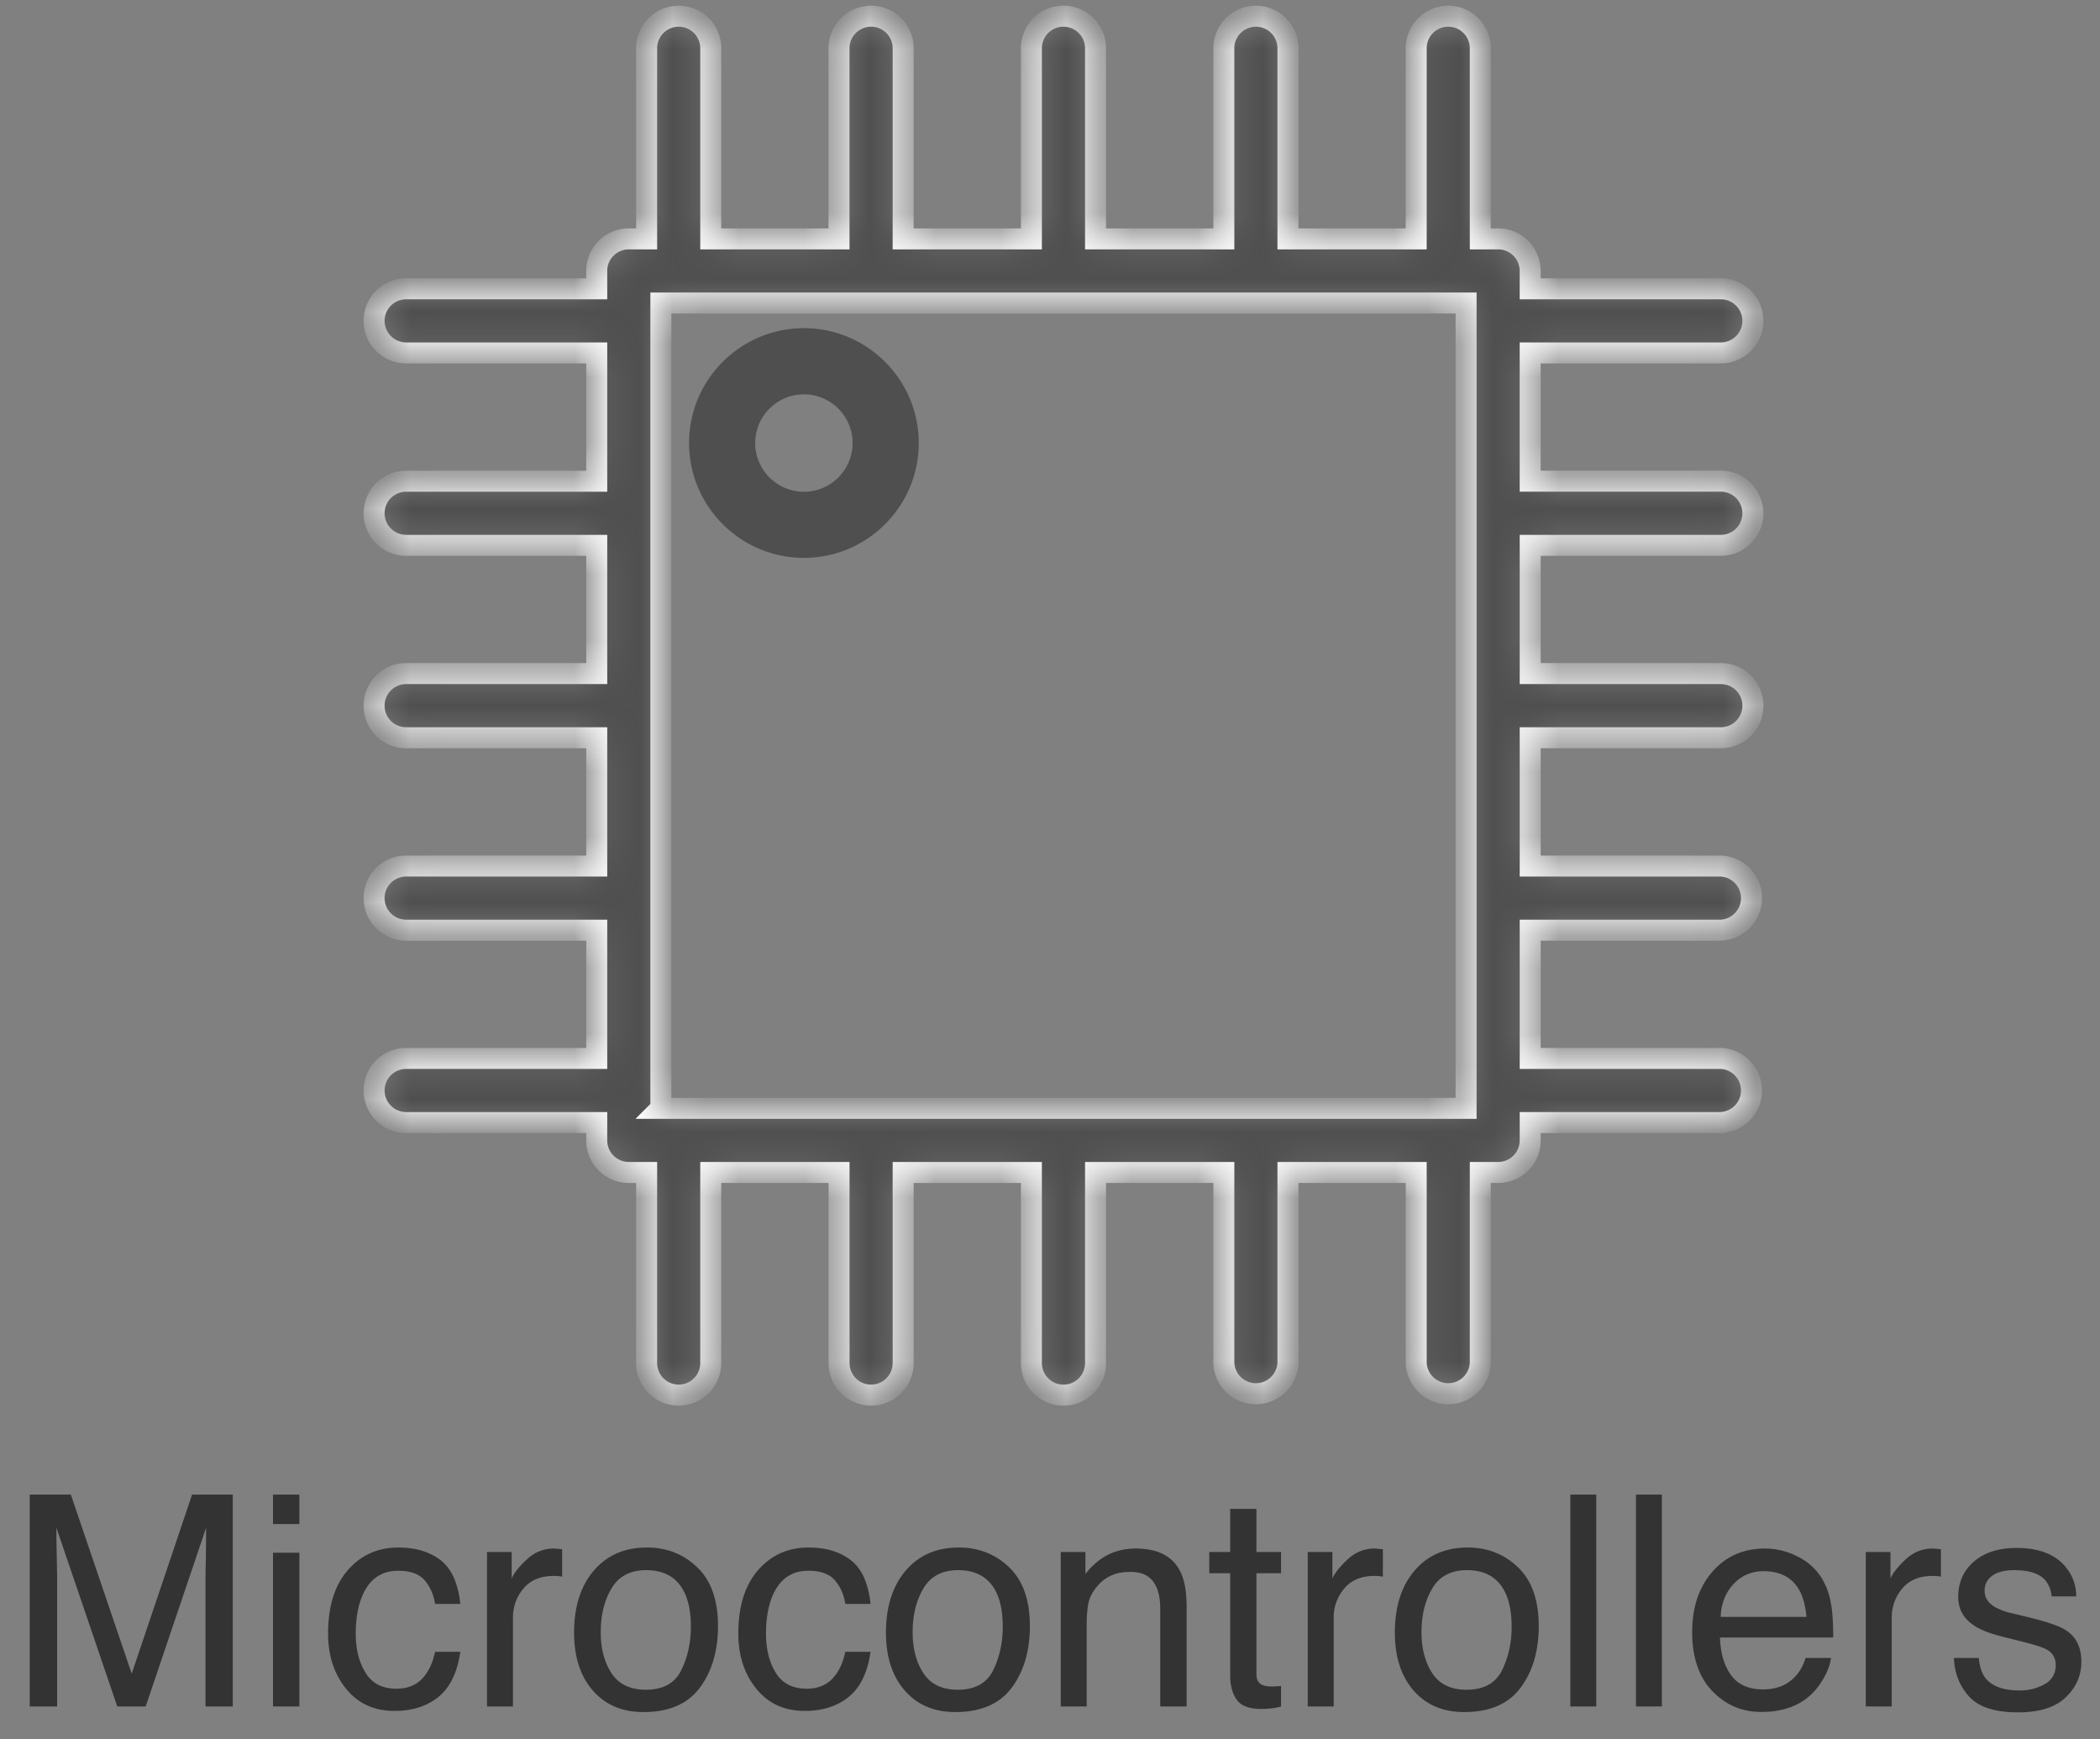 <svg width="64" height="53" xmlns="http://www.w3.org/2000/svg" xmlns:xlink="http://www.w3.org/1999/xlink"><rect width="100%" height="100%" fill="#808080" stroke="none"/><defs><path d="M41.444 16.618a.977.977 0 100-1.955h-5.81v-3.909h5.81a.977.977 0 100-1.954h-5.81v-.543a.977.977 0 00-.976-.978h-.544V1.471a.977.977 0 10-1.954 0v5.808h-3.908V1.471a.977.977 0 10-1.954 0v5.808h-3.91V1.471a.977.977 0 10-1.955 0v5.808h-3.908V1.471a.977.977 0 10-1.955 0v5.808h-3.909V1.471a.977.977 0 10-1.954 0v5.808h-.543a.977.977 0 00-.978.978V8.8H1.378a.977.977 0 100 1.954h5.808v3.91H1.378a.977.977 0 100 1.954h5.808v3.908H1.378a.977.977 0 100 1.955h5.808v3.91H1.378a.977.977 0 100 1.954h5.808v3.908H1.378a.977.977 0 100 1.954h5.808v.544c0 .54.437.977.978.977h.543v5.808a.977.977 0 101.954 0v-5.808h3.91v5.808a.977.977 0 101.954 0v-5.808h3.908v5.808a.977.977 0 101.955 0v-5.808h3.91v5.808a.978.978 0 001.954 0v-5.808h3.908v5.808a.978.978 0 001.954 0v-5.808h.544c.54 0 .977-.438.977-.977v-.544h5.81a.978.978 0 000-1.954h-5.81v-3.908h5.81a.978.978 0 000-1.954h-5.81v-3.91h5.81a.977.977 0 100-1.955h-5.81v-3.908h5.81zM9.141 33.773V9.234h24.54v24.54H9.14z" id="a"/></defs><g fill="none" fill-rule="evenodd"><path d="M1.741 52v-3.912c-.001-.149-.005-.353-.01-.612l-.004-.184a28.632 28.632 0 01-.008-.54v-.197L3.574 52h.866l1.841-5.445c0 .349-.003.675-.009.98-.006.305-.009.523-.009.655V52h.831v-6.456h-1.24l-1.84 5.458-1.855-5.458H.906V52h.835zm7.383-5.56v-.896H8.32v.897h.804zm0 5.56v-4.685H8.32V52h.804zm2.896.136c.548 0 .998-.144 1.35-.433.35-.288.57-.745.659-1.369h-.77c-.073.35-.205.624-.397.824-.192.201-.452.301-.78.301-.428 0-.741-.16-.94-.483-.2-.322-.3-.72-.3-1.19s.07-.864.211-1.183c.217-.492.578-.738 1.082-.738.369 0 .637.096.804.288.167.191.274.432.32.722h.77c-.068-.63-.268-1.073-.6-1.331-.333-.258-.764-.387-1.294-.387-.622 0-1.133.23-1.534.69-.402.46-.602 1.103-.602 1.93 0 .673.183 1.235.55 1.685.365.45.856.674 1.471.674zM15.633 52v-2.707c0-.334.107-.63.32-.886.214-.256.52-.384.919-.384a1.181 1.181 0 01.26.022v-.835a10.5 10.5 0 00-.256-.022c-.313 0-.59.114-.83.34-.24.228-.391.42-.453.578v-.813h-.751V52h.79zm3.977.171c.776 0 1.349-.247 1.718-.742s.554-1.122.554-1.881c0-.785-.21-1.38-.629-1.784-.419-.405-.931-.607-1.538-.607-.677 0-1.216.235-1.617.703-.401.47-.602 1.099-.602 1.89 0 .738.19 1.326.571 1.764.381.438.895.657 1.543.657zm.074-.68c-.477 0-.826-.168-1.046-.502-.22-.334-.33-.751-.33-1.252 0-.522.11-.967.33-1.336.22-.37.572-.554 1.055-.554.545 0 .929.217 1.151.65.141.276.211.633.211 1.073 0 .486-.097.928-.292 1.325-.195.397-.554.595-1.079.595zm4.839.645c.548 0 .997-.144 1.349-.433.351-.288.571-.745.659-1.369h-.769c-.073.35-.206.624-.398.824-.192.201-.452.301-.78.301-.428 0-.741-.16-.94-.483-.2-.322-.299-.72-.299-1.19s.07-.864.21-1.183c.218-.492.578-.738 1.082-.738.37 0 .637.096.804.288.167.191.274.432.321.722h.769c-.067-.63-.267-1.073-.6-1.331-.332-.258-.764-.387-1.294-.387-.621 0-1.132.23-1.534.69-.401.46-.602 1.103-.602 1.93 0 .673.183 1.235.55 1.685.366.45.856.674 1.472.674zm4.592.035c.776 0 1.35-.247 1.718-.742.37-.495.554-1.122.554-1.881 0-.785-.21-1.38-.628-1.784-.42-.405-.932-.607-1.539-.607-.676 0-1.215.235-1.617.703-.401.47-.602 1.099-.602 1.89 0 .738.19 1.326.572 1.764.38.438.895.657 1.542.657zm.075-.68c-.478 0-.826-.168-1.046-.502-.22-.334-.33-.751-.33-1.252 0-.522.11-.967.33-1.336.22-.37.571-.554 1.054-.554.545 0 .93.217 1.152.65.14.276.21.633.21 1.073 0 .486-.097.928-.291 1.325-.195.397-.555.595-1.08.595zm3.928.509v-2.465c0-.308.02-.545.06-.71.04-.166.125-.326.257-.481a1.18 1.18 0 01.571-.387c.12-.038.274-.057.462-.057.369 0 .624.146.764.44.085.175.128.407.128.694V52h.804v-3.019c0-.475-.065-.84-.194-1.094-.234-.466-.685-.699-1.353-.699-.305 0-.582.06-.83.18-.25.12-.485.318-.708.593v-.668h-.752V52h.791zm5.322.075c.114 0 .22-.006.319-.018a1.73 1.73 0 00.283-.057v-.624a2.361 2.361 0 01-.277.013.71.71 0 01-.307-.048c-.112-.056-.167-.166-.167-.33V47.94h.751v-.646h-.751V45.98h-.8v1.314h-.637v.646h.637v3.116c0 .302.066.547.198.736.132.19.382.284.751.284zM40.646 52v-2.707c0-.334.107-.63.321-.886.214-.256.52-.384.918-.384a1.181 1.181 0 01.26.022v-.835a10.5 10.5 0 00-.18-.018l-.075-.004c-.314 0-.59.114-.83.34-.24.228-.392.42-.453.578v-.813h-.752V52h.791zm3.977.171c.777 0 1.35-.247 1.719-.742s.553-1.122.553-1.881c0-.785-.21-1.38-.628-1.784-.42-.405-.932-.607-1.538-.607-.677 0-1.216.235-1.617.703-.402.47-.602 1.099-.602 1.89 0 .738.19 1.326.57 1.764.382.438.896.657 1.543.657zm.075-.68c-.478 0-.826-.168-1.046-.502-.22-.334-.33-.751-.33-1.252 0-.522.11-.967.33-1.336.22-.37.571-.554 1.055-.554.545 0 .928.217 1.151.65.14.276.211.633.211 1.073 0 .486-.097.928-.292 1.325-.195.397-.555.595-1.079.595zm3.95.509v-6.456h-.79V52h.79zm2 0v-6.456h-.79V52h.79zm3.024.167c.24 0 .455-.023.646-.07.354-.082.651-.24.892-.475.143-.135.273-.308.389-.52a1.67 1.67 0 00.204-.579h-.778a1.378 1.378 0 01-.299.55c-.246.272-.575.408-.988.408-.443 0-.77-.144-.98-.432-.211-.289-.324-.672-.339-1.15h3.45c0-.474-.024-.82-.07-1.037a2.1 2.1 0 00-.317-.83 1.79 1.79 0 00-.716-.609 2.147 2.147 0 00-.971-.235c-.662 0-1.199.236-1.609.708-.41.471-.615 1.085-.615 1.84 0 .768.204 1.365.61 1.792.408.426.905.639 1.49.639zm1.384-2.896H52.44c.015-.404.145-.738.391-1 .246-.262.551-.393.914-.393.507 0 .869.19 1.086.571.117.205.192.48.224.822zM57.653 52v-2.707c0-.334.107-.63.32-.886.215-.256.52-.384.92-.384a1.181 1.181 0 01.26.022h-.001v-.835a10.5 10.5 0 00-.18-.018l-.075-.004c-.314 0-.59.114-.83.34-.241.228-.392.42-.453.578v-.813h-.752V52h.791zm3.85.18c.65 0 1.134-.152 1.452-.457.318-.305.477-.666.477-1.085 0-.434-.154-.752-.462-.954-.193-.129-.574-.262-1.142-.4l-.523-.127a1.822 1.822 0 01-.519-.194c-.202-.123-.303-.287-.303-.492 0-.187.077-.338.23-.452.155-.115.381-.172.68-.172.448 0 .763.104.945.312.111.147.174.31.189.488h.747a1.354 1.354 0 00-.286-.853c-.313-.416-.825-.624-1.534-.624-.542 0-.973.138-1.294.413-.32.276-.481.636-.481 1.082 0 .377.17.673.51.887.19.123.486.235.887.334l.629.158c.337.085.562.16.677.225a.506.506 0 01.268.461.635.635 0 01-.334.591 1.53 1.53 0 01-.774.191c-.492 0-.838-.127-1.037-.382-.108-.14-.174-.343-.198-.607h-.76c.02.47.177.862.468 1.18.292.318.787.477 1.488.477z" fill="#333" fill-rule="nonzero"/><path d="M24.5 10c-1.93 0-3.5 1.57-3.5 3.5s1.57 3.5 3.5 3.5 3.5-1.57 3.5-3.5-1.57-3.5-3.5-3.5zm0 4.985a1.486 1.486 0 01-1.484-1.484c0-.818.666-1.484 1.484-1.484.819 0 1.484.666 1.484 1.484s-.665 1.484-1.484 1.484z" fill="#4F4F4F" fill-rule="nonzero"/><g transform="translate(11)"><mask id="b" fill="#fff"><use xlink:href="#a"/></mask><path d="M41.444 16.618a.977.977 0 100-1.955h-5.81v-3.909h5.81a.977.977 0 100-1.954h-5.81v-.543a.977.977 0 00-.976-.978h-.544V1.471a.977.977 0 10-1.954 0v5.808h-3.908V1.471a.977.977 0 10-1.954 0v5.808h-3.91V1.471a.977.977 0 10-1.955 0v5.808h-3.908V1.471a.977.977 0 10-1.955 0v5.808h-3.909V1.471a.977.977 0 10-1.954 0v5.808h-.543a.977.977 0 00-.978.978V8.8H1.378a.977.977 0 100 1.954h5.808v3.91H1.378a.977.977 0 100 1.954h5.808v3.908H1.378a.977.977 0 100 1.955h5.808v3.91H1.378a.977.977 0 100 1.954h5.808v3.908H1.378a.977.977 0 100 1.954h5.808v.544c0 .54.437.977.978.977h.543v5.808a.977.977 0 101.954 0v-5.808h3.91v5.808a.977.977 0 101.954 0v-5.808h3.908v5.808a.977.977 0 101.955 0v-5.808h3.91v5.808a.978.978 0 001.954 0v-5.808h3.908v5.808a.978.978 0 001.954 0v-5.808h.544c.54 0 .977-.438.977-.977v-.544h5.81a.978.978 0 000-1.954h-5.81v-3.908h5.81a.978.978 0 000-1.954h-5.81v-3.91h5.81a.977.977 0 100-1.955h-5.81v-3.908h5.81zM9.141 33.773V9.234h24.54v24.54H9.14z" stroke="#FCFCFC" stroke-width=".64" fill="#4F4F4F" fill-rule="nonzero" mask="url(#b)"/></g></g></svg>